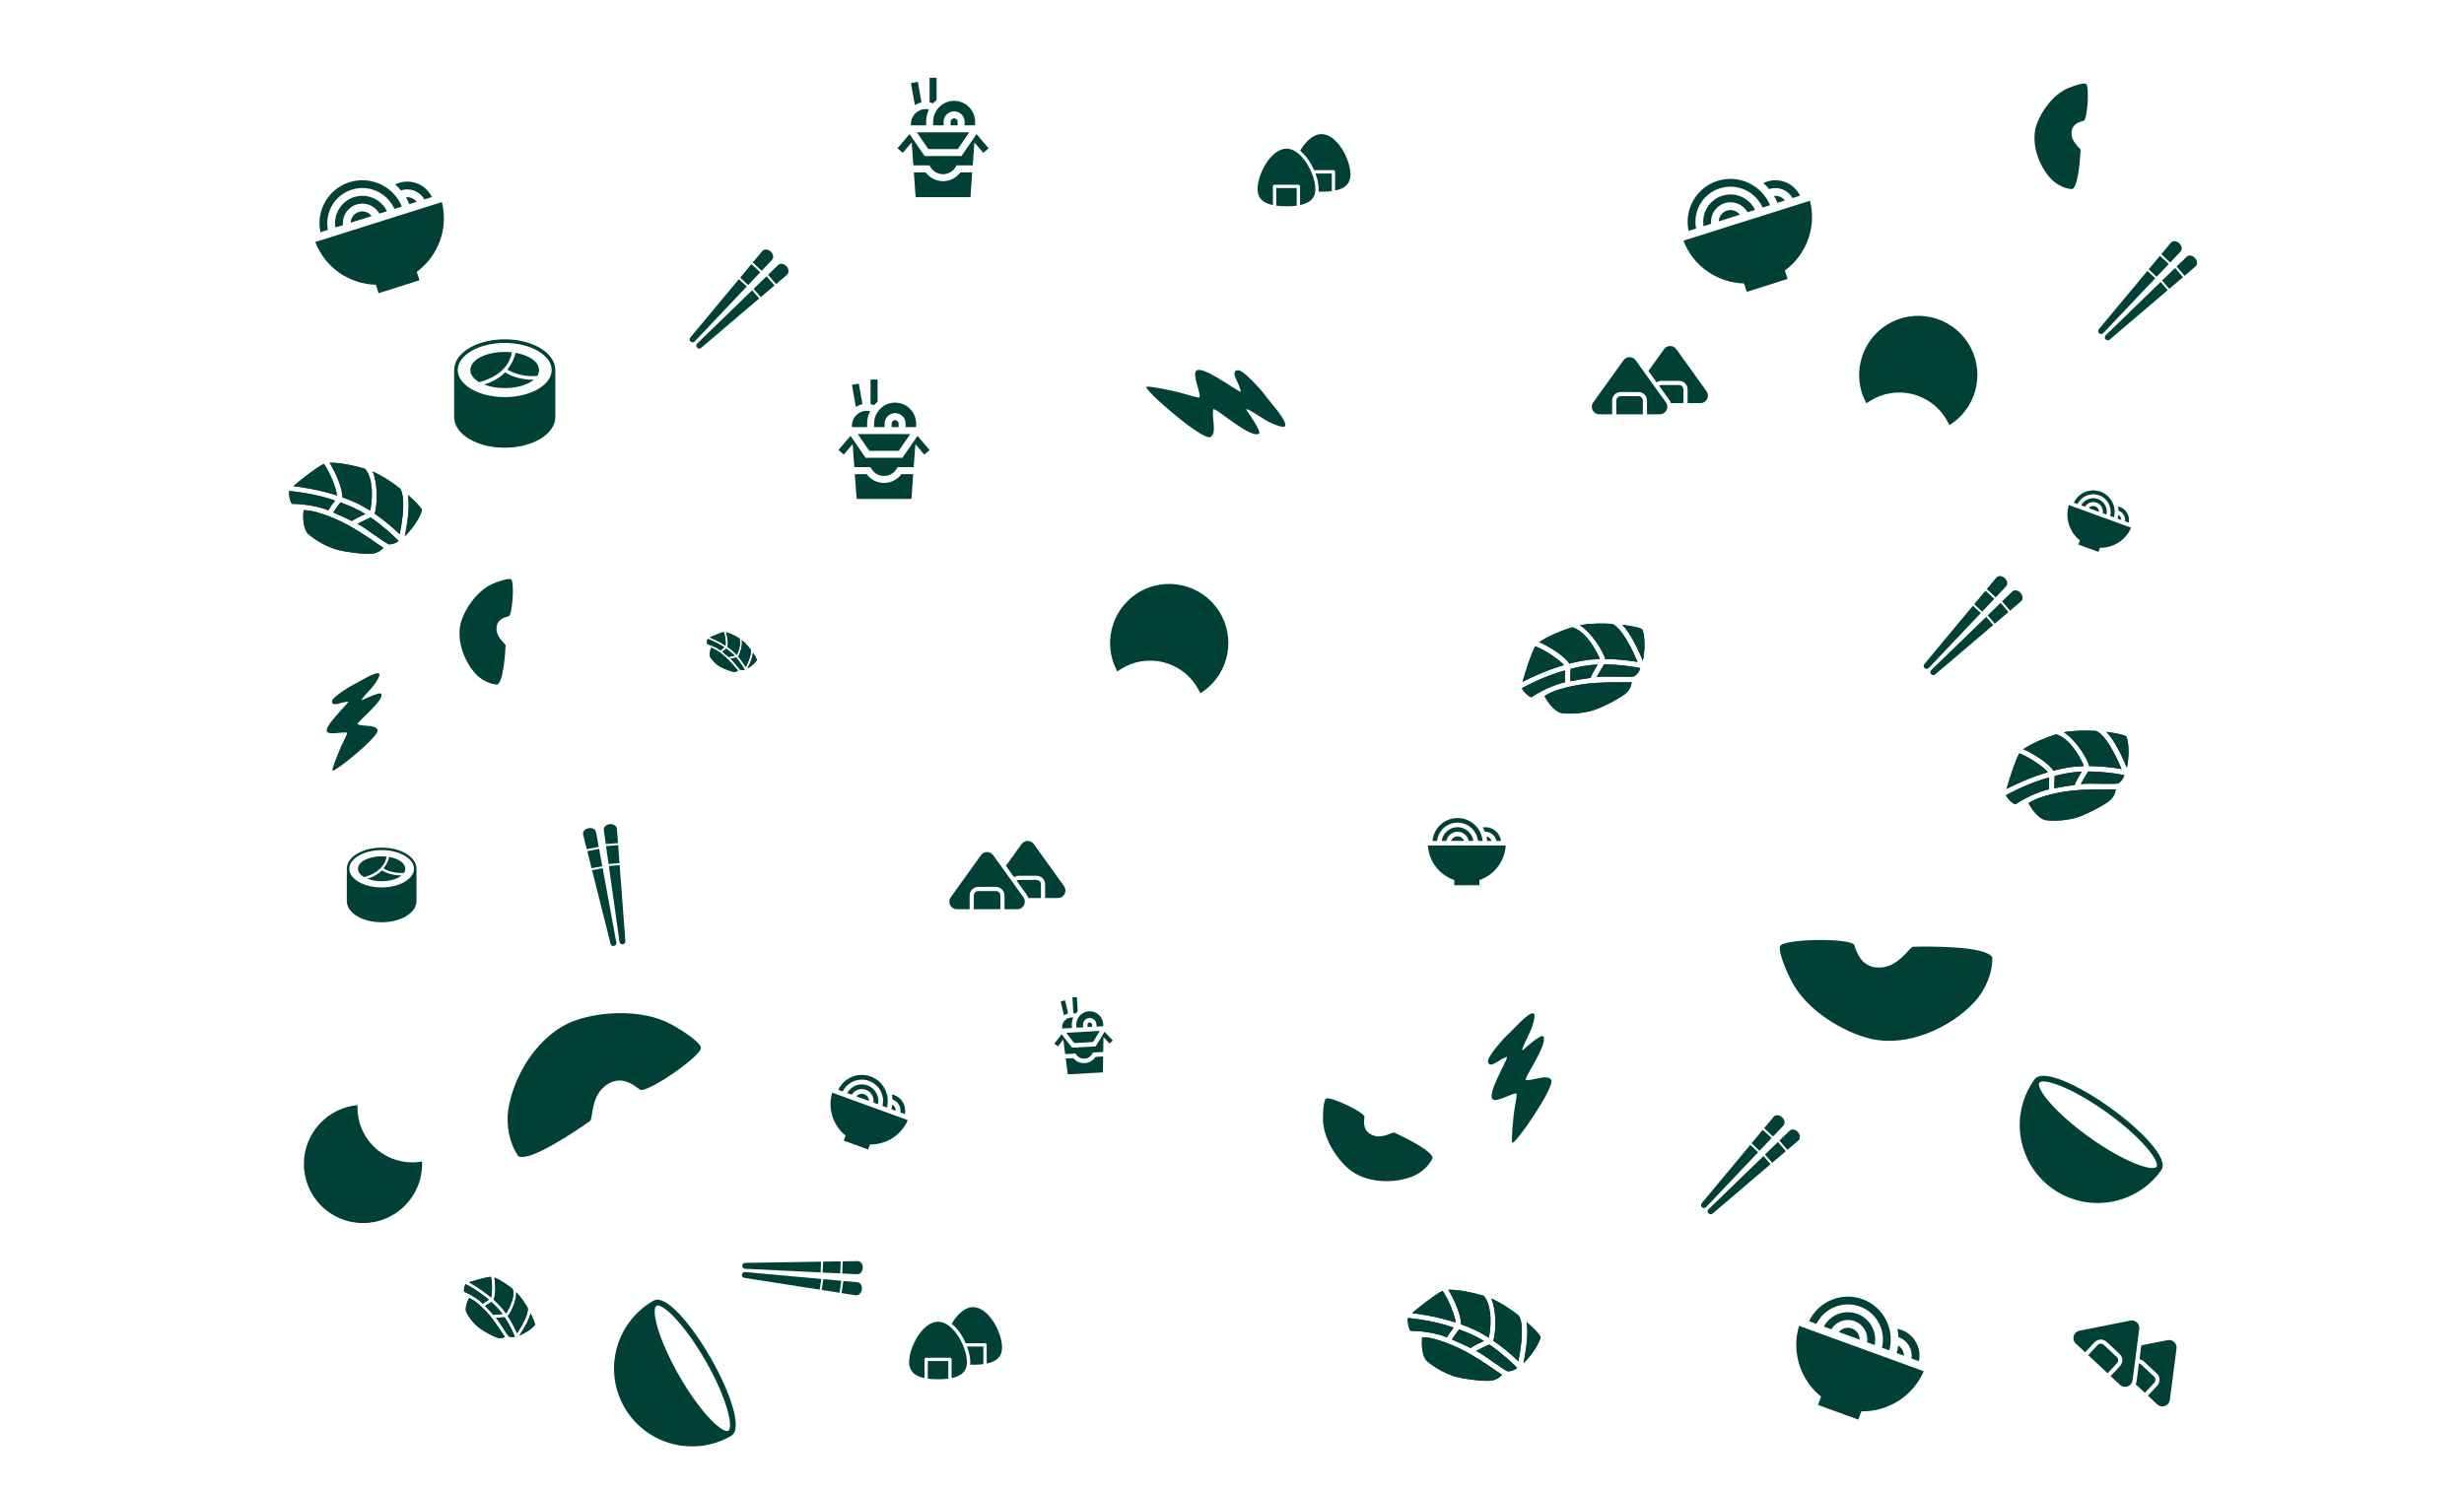 <svg width="1837" height="1114" viewBox="0 0 1837 1114" fill="none" xmlns="http://www.w3.org/2000/svg">
<path d="M985.285 100C977.606 100 971.842 108.038 969.285 112.39C969.425 112.503 969.562 112.636 969.701 112.753C970.252 113.214 970.784 113.699 971.293 114.207C971.544 114.455 971.794 114.705 972.042 114.968C972.315 115.258 972.584 115.559 972.851 115.866C973.092 116.142 973.332 116.416 973.57 116.706C973.837 117.032 974.098 117.372 974.359 117.715C974.585 118.011 974.813 118.304 975.034 118.612C975.298 118.979 975.554 119.363 975.81 119.745C976.016 120.053 976.225 120.354 976.426 120.672C976.689 121.09 976.941 121.524 977.195 121.957C977.374 122.263 977.559 122.561 977.733 122.875C978.009 123.374 978.27 123.888 978.532 124.404C978.668 124.672 978.811 124.93 978.944 125.202C979.21 125.751 979.458 126.318 979.707 126.883H994.149C994.477 126.883 994.791 127.013 995.023 127.245C995.255 127.477 995.385 127.791 995.385 128.119V142.079C1003.18 140.469 1006.82 136.641 1006.82 130.11C1006.82 118.768 996.756 100.002 985.285 100.002V100Z" fill="#014036"/>
<path d="M983.035 142.911C984.551 142.955 986.068 142.954 987.584 142.908C987.823 142.901 988.047 142.888 988.278 142.88C988.766 142.86 989.248 142.839 989.71 142.809C989.97 142.793 990.219 142.772 990.47 142.752C991.118 142.703 991.766 142.639 992.412 142.559C992.583 142.538 992.747 142.512 992.915 142.489V129.354H980.729L980.744 129.398C980.78 129.493 980.81 129.587 980.844 129.681C981.014 130.144 981.176 130.607 981.328 131.067C981.392 131.262 981.449 131.455 981.51 131.649C981.622 132.008 981.734 132.366 981.834 132.721C981.896 132.937 981.951 133.15 982.008 133.364C982.24 134.217 982.439 135.079 982.604 135.947C982.645 136.161 982.686 136.374 982.722 136.585C982.776 136.902 982.823 137.212 982.867 137.522C982.894 137.718 982.924 137.914 982.947 138.106C982.987 138.44 983.016 138.765 983.044 139.089C983.057 139.248 983.076 139.41 983.086 139.567C983.115 140.042 983.134 140.507 983.134 140.958C983.134 141.615 983.099 142.229 983.037 142.818C983.035 142.848 983.036 142.881 983.032 142.911H983.035ZM953.666 153.566C954.1 153.603 954.535 153.638 954.985 153.666C955.172 153.678 955.365 153.685 955.553 153.695C956.742 153.757 957.933 153.788 959.124 153.789C960.337 153.789 961.549 153.759 962.76 153.699C962.957 153.689 963.16 153.681 963.351 153.669C964.391 153.602 965.428 153.506 966.462 153.38L966.75 153.34V140.2H951.473V153.333L951.799 153.376C952.42 153.452 953.042 153.515 953.666 153.566Z" fill="#014036"/>
<path d="M948.998 152.926V138.961C948.998 138.633 949.128 138.319 949.36 138.087C949.592 137.855 949.907 137.725 950.235 137.725H967.986C968.314 137.725 968.629 137.855 968.861 138.087C969.093 138.319 969.223 138.633 969.223 138.961V152.925C975.767 151.556 979.422 148.576 980.378 143.839C980.57 142.961 980.661 142.024 980.661 140.957C980.661 137.506 979.606 132.999 977.77 128.593C975.065 122.148 971.123 116.725 966.955 113.721C964.372 111.814 961.74 110.851 959.123 110.851C947.638 110.851 937.561 129.616 937.561 140.958C937.561 147.49 941.207 151.317 948.998 152.926Z" fill="#014036"/>
<path fill-rule="evenodd" clip-rule="evenodd" d="M522.578 780.952C523.844 786.928 481.773 815.819 477.054 812.416C473.115 809.574 463.661 801.046 452.221 808.894C440.782 816.743 442.093 832.291 440.158 835.631C431.771 841.589 394.974 866.96 386.457 862.028C379.431 852.266 377.326 838.043 378.909 827.596C382.921 801.098 401.894 770.532 428.814 760.895C448.367 753.896 479.072 752.385 500.109 763.601C509.933 768.84 521.8 777.28 522.578 780.952Z" fill="#014036"/>
<path fill-rule="evenodd" clip-rule="evenodd" d="M988.501 819.217C991.108 816.867 1017.59 829.454 1017.26 832.779C1016.98 835.555 1015.46 842.71 1022.66 846.135C1029.86 849.559 1037.21 844.43 1039.43 844.43C1044.81 846.881 1068.02 857.862 1068.02 863.515C1065.19 869.818 1058.72 874.96 1053.07 877.182C1038.74 882.82 1018.08 882.194 1005.53 871.591C996.419 863.89 986.824 849.065 986.343 835.38C986.119 828.99 986.899 820.662 988.501 819.217Z" fill="#014036"/>
<path fill-rule="evenodd" clip-rule="evenodd" d="M1327.1 705.475C1329.37 699.807 1380.41 699.224 1382.43 704.678C1384.12 709.23 1387.23 721.576 1401.1 721.424C1414.97 721.272 1422.54 707.627 1426.01 705.93C1436.3 705.648 1480.99 705.055 1485.32 713.892C1485.72 725.911 1479.55 738.897 1472.41 746.694C1454.32 766.472 1421.54 781.302 1393.81 774.324C1373.67 769.255 1347.32 753.42 1336.1 732.393C1330.85 722.574 1325.7 708.959 1327.1 705.475Z" fill="#014036"/>
<path fill-rule="evenodd" clip-rule="evenodd" d="M380.988 431.869C383.726 433.221 382.064 458.687 379.267 459.487C376.933 460.155 370.659 461.23 370.204 468.152C369.749 475.074 376.262 479.371 376.975 481.165C376.722 486.303 375.307 508.609 370.736 510.428C364.729 510.167 358.491 506.592 354.877 502.738C345.709 492.962 339.571 476.05 344.111 462.493C347.409 452.647 356.312 440.118 367.223 435.325C372.319 433.088 379.304 431.038 380.988 431.869Z" fill="#014036"/>
<path fill-rule="evenodd" clip-rule="evenodd" d="M1555.18 62.455C1557.92 63.806 1556.26 89.273 1553.46 90.073C1551.13 90.741 1544.85 91.816 1544.4 98.738C1543.94 105.66 1550.45 109.957 1551.17 111.751C1550.91 116.889 1549.5 139.195 1544.93 141.014C1538.92 140.753 1532.68 137.178 1529.07 133.324C1519.9 123.548 1513.76 106.636 1518.3 93.079C1521.6 83.233 1530.5 70.704 1541.42 65.911C1546.51 63.674 1553.5 61.624 1555.18 62.455Z" fill="#014036"/>
<path d="M1187.38 305.867C1187.84 306.791 1188.55 307.567 1189.43 308.106C1190.32 308.645 1191.33 308.925 1192.37 308.915H1201.91V298.666C1201.91 296.976 1202.59 295.355 1203.78 294.16C1204.98 292.964 1206.6 292.292 1208.29 292.291H1221.52C1223.21 292.292 1224.83 292.964 1226.03 294.16C1227.23 295.355 1227.9 296.976 1227.9 298.666V308.915H1237.44C1239.59 308.915 1241.45 307.776 1242.43 305.867C1243.41 303.958 1243.25 301.779 1242 300.037L1233.42 288.081L1219.46 268.648C1218.4 267.163 1216.74 266.31 1214.91 266.31C1213.08 266.31 1211.42 267.163 1210.35 268.648L1187.81 300.038C1187.2 300.872 1186.84 301.86 1186.76 302.891C1186.68 303.922 1186.9 304.954 1187.38 305.868L1187.38 305.867ZM1238.55 287.073C1237.95 287.073 1237.37 287.261 1236.85 287.57L1244.51 298.235C1245.04 298.97 1245.43 299.77 1245.7 300.598H1255.08V290.351C1255.07 289.479 1254.72 288.645 1254.11 288.03C1253.49 287.416 1252.65 287.072 1251.78 287.073H1238.55Z" fill="#014036"/>
<path d="M1208.29 295.382C1207.42 295.383 1206.59 295.729 1205.97 296.345C1205.35 296.96 1205.01 297.795 1205 298.666V308.915H1224.81V298.666C1224.81 297.795 1224.46 296.96 1223.84 296.345C1223.23 295.729 1222.39 295.383 1221.52 295.382H1208.29ZM1267.7 300.598C1268.74 300.609 1269.75 300.331 1270.63 299.794C1271.51 299.257 1272.23 298.483 1272.69 297.561C1273.68 295.651 1273.51 293.464 1272.26 291.708L1249.74 260.333C1249.22 259.606 1248.54 259.014 1247.74 258.607C1246.95 258.199 1246.07 257.989 1245.18 257.993C1244.28 257.989 1243.4 258.199 1242.61 258.607C1241.82 259.014 1241.13 259.607 1240.62 260.335L1228.96 276.565L1235.06 285.067C1236.09 284.369 1237.31 283.992 1238.56 283.983H1251.78C1253.47 283.983 1255.1 284.653 1256.3 285.847C1257.49 287.041 1258.17 288.661 1258.17 290.353V300.6H1267.71L1267.7 300.598Z" fill="#014036"/>
<path d="M1509.39 558.03C1515.34 553.988 1525.56 549.801 1532.92 547.521C1543.43 550.208 1552.04 566.653 1553.59 571.236C1549.41 571.351 1545.17 571.703 1541.09 572.41C1537.57 573.024 1534.15 573.787 1530.86 574.64C1527.42 568.968 1515.54 561.727 1508.57 558.639C1508.85 558.436 1509.09 558.24 1509.39 558.03ZM1551.99 575.32C1549.59 579.288 1547.45 582.971 1546.76 585.233C1541.69 585.933 1536.67 586.802 1531.63 587.778C1531.49 585.291 1531.8 578.57 1531.8 578.57C1535.01 577.734 1538.34 576.984 1541.78 576.386C1545.11 575.806 1548.56 575.475 1551.99 575.32ZM1505.49 561.709C1512.72 564.345 1523.59 571.851 1526.84 575.742C1512.88 579.806 1501.74 585.324 1496 588.201C1498.04 580.918 1502.56 566.544 1505.49 561.709ZM1502.64 599.716C1502.26 599.755 1500.72 599.15 1498.64 597.123C1496.99 595.507 1495.97 593.946 1495.52 592.948C1496.05 592.69 1511.62 583.85 1527.71 579.695C1527.57 582.572 1527.45 586.028 1527.64 588.558C1514.64 591.355 1502.64 599.716 1502.64 599.716ZM1573.6 596.265C1570.84 599.136 1558.31 605.928 1550.52 608.804C1539.4 612.911 1526.03 611.974 1524.03 611.261C1520.2 609.902 1515.44 604.768 1512.35 598.807C1518.38 594.683 1529.18 591.865 1539.67 590.181C1554.23 587.843 1574.82 588.764 1577.32 588.569C1576.96 591.584 1575.85 593.941 1573.6 596.265ZM1583.61 577.942C1583.64 578.024 1583.71 578.077 1583.75 578.152C1582.84 580.952 1581.48 582.488 1579.57 583.935C1578.08 585.161 1557.73 583.731 1551.35 584.627C1552.52 582.218 1556.5 575.659 1556.77 575.223C1568.13 575.214 1578.66 576.873 1583.61 577.942ZM1581.71 573.36C1576.22 572.443 1567.24 571.243 1557.55 571.186C1557.38 570.452 1557.13 569.636 1556.71 568.636C1554.26 562.711 1546.95 551.299 1538.71 546.008C1546.18 544.643 1554.75 544.495 1562.58 544.984C1566.32 546.093 1573.12 553.086 1581.71 573.36ZM1586.38 553.299C1587.37 559.46 1586.82 567.952 1585.66 572.395C1580.23 559.487 1575.15 550.611 1570.32 545.698C1576.8 546.483 1582.13 547.632 1584.84 548.719C1585.09 548.886 1585.86 550.033 1586.38 553.299Z" fill="#014036"/>
<path d="M1509.39 558.03C1515.34 553.988 1525.56 549.801 1532.92 547.521C1543.43 550.208 1552.04 566.653 1553.59 571.236C1549.41 571.351 1545.17 571.703 1541.09 572.41C1537.57 573.024 1534.15 573.787 1530.86 574.64C1527.42 568.968 1515.54 561.727 1508.57 558.639C1508.85 558.436 1509.09 558.24 1509.39 558.03ZM1551.99 575.32C1549.59 579.288 1547.45 582.971 1546.76 585.233C1541.69 585.933 1536.67 586.802 1531.63 587.778C1531.49 585.291 1531.8 578.57 1531.8 578.57C1535.01 577.734 1538.34 576.984 1541.78 576.386C1545.11 575.806 1548.56 575.475 1551.99 575.32ZM1505.49 561.709C1512.72 564.345 1523.59 571.851 1526.84 575.742C1512.88 579.806 1501.74 585.324 1496 588.201C1498.04 580.918 1502.56 566.544 1505.49 561.709ZM1502.64 599.716C1502.26 599.755 1500.72 599.15 1498.64 597.123C1496.99 595.507 1495.97 593.946 1495.52 592.948C1496.05 592.69 1511.62 583.85 1527.71 579.695C1527.57 582.572 1527.45 586.028 1527.64 588.558C1514.64 591.355 1502.64 599.716 1502.64 599.716ZM1573.6 596.265C1570.84 599.136 1558.31 605.928 1550.52 608.804C1539.4 612.911 1526.03 611.974 1524.03 611.261C1520.2 609.902 1515.44 604.768 1512.35 598.807C1518.38 594.683 1529.18 591.865 1539.67 590.181C1554.23 587.843 1574.82 588.764 1577.32 588.569C1576.96 591.584 1575.85 593.941 1573.6 596.265ZM1583.61 577.942C1583.64 578.024 1583.71 578.077 1583.75 578.152C1582.84 580.952 1581.48 582.488 1579.57 583.935C1578.08 585.161 1557.73 583.731 1551.35 584.627C1552.52 582.218 1556.5 575.659 1556.77 575.223C1568.13 575.214 1578.66 576.873 1583.61 577.942ZM1581.71 573.36C1576.22 572.443 1567.24 571.243 1557.55 571.186C1557.38 570.452 1557.13 569.636 1556.71 568.636C1554.26 562.711 1546.95 551.299 1538.71 546.008C1546.18 544.643 1554.75 544.495 1562.58 544.984C1566.32 546.093 1573.12 553.086 1581.71 573.36ZM1586.38 553.299C1587.37 559.46 1586.82 567.952 1585.66 572.395C1580.23 559.487 1575.15 550.611 1570.32 545.698C1576.8 546.483 1582.13 547.632 1584.84 548.719C1585.09 548.886 1585.86 550.033 1586.38 553.299Z" fill="#014036"/>
<path d="M376.28 253.005C366.019 253.005 356.705 255.449 349.866 259.506C343.021 263.558 338.561 269.331 338.561 275.898V310.921C338.561 317.488 343.021 323.261 349.866 327.313C356.705 331.365 366.019 333.814 376.28 333.814C386.541 333.814 395.845 331.371 402.689 327.313C409.528 323.261 414.009 317.488 414.009 310.921V275.898C414.009 269.331 409.528 263.558 402.689 259.506C395.845 255.449 386.546 253.005 376.28 253.005ZM376.28 255.693C386.108 255.693 394.989 258.075 401.314 261.822C407.639 265.569 411.31 270.563 411.31 275.898C411.31 281.233 407.644 286.232 401.314 289.978C394.984 293.725 386.113 296.103 376.28 296.103C366.451 296.103 357.56 293.725 351.235 289.978C344.911 286.232 341.26 281.238 341.26 275.898C341.26 270.558 344.916 265.564 351.241 261.822C357.565 258.075 366.457 255.693 376.285 255.693H376.28ZM376.28 262.428C369.405 262.428 363.162 263.802 358.528 266.114C353.894 268.43 350.685 271.825 350.685 275.898C350.685 279.588 353.328 282.699 357.265 284.979C370.78 281.401 379.799 273.464 381.642 262.718C379.861 262.524 378.071 262.428 376.28 262.428ZM384.285 263.09C383.567 267.702 380.71 272.395 378.261 275.567C380.995 277.237 388.807 281.182 400.468 280.372C401.365 279.003 401.884 277.506 401.884 275.898C401.884 271.825 398.661 268.43 394.027 266.114C391.277 264.739 387.957 263.711 384.285 263.09ZM376.504 277.644C371.961 282.531 365.372 285.31 360.972 286.736C365.26 288.4 370.546 289.368 376.28 289.368C383.159 289.368 389.393 287.993 394.027 285.677C395.417 284.988 396.724 284.143 397.922 283.157C386.689 283.259 379.06 279.227 376.504 277.644Z" fill="#014036"/>
<path d="M284.53 632.004C277.466 632.004 271.053 633.686 266.344 636.479C261.632 639.269 258.561 643.244 258.561 647.765V671.879C258.561 676.401 261.632 680.375 266.344 683.165C271.053 685.955 277.466 687.641 284.53 687.641C291.595 687.641 298.001 685.959 302.713 683.165C307.422 680.375 310.507 676.401 310.507 671.879V647.765C310.507 643.244 307.422 639.269 302.713 636.479C298.001 633.686 291.599 632.004 284.53 632.004ZM284.53 633.854C291.297 633.854 297.412 635.494 301.767 638.074C306.121 640.654 308.649 644.092 308.649 647.765C308.649 651.438 306.125 654.88 301.767 657.46C297.408 660.04 291.301 661.676 284.53 661.676C277.764 661.676 271.642 660.04 267.287 657.46C262.933 654.88 260.419 651.442 260.419 647.765C260.419 644.089 262.936 640.65 267.291 638.074C271.645 635.494 277.767 633.854 284.534 633.854H284.53ZM284.53 638.491C279.797 638.491 275.499 639.438 272.308 641.029C269.118 642.624 266.909 644.961 266.909 647.765C266.909 650.306 268.728 652.448 271.439 654.018C280.744 651.554 286.953 646.09 288.222 638.691C286.996 638.558 285.764 638.491 284.53 638.491ZM290.042 638.947C289.548 642.122 287.581 645.354 285.894 647.537C287.777 648.687 293.156 651.403 301.185 650.846C301.802 649.903 302.159 648.873 302.159 647.765C302.159 644.961 299.94 642.624 296.749 641.029C294.856 640.082 292.57 639.374 290.042 638.947ZM284.685 648.967C281.557 652.332 277.02 654.246 273.991 655.227C276.943 656.373 280.583 657.039 284.53 657.039C289.267 657.039 293.559 656.093 296.749 654.498C297.707 654.024 298.607 653.442 299.432 652.763C291.697 652.833 286.445 650.058 284.685 648.967Z" fill="#014036"/>
<path d="M369.202 952.796C373.195 954.434 378.673 958.156 382.252 961.084C384.388 967.23 379.013 976.986 377.234 979.279C375.792 977.226 374.213 975.224 372.508 973.417C371.033 971.856 369.519 970.399 368.002 969.036C369.701 965.437 369.39 957.097 368.624 952.584C368.817 952.656 368.995 952.711 369.202 952.796ZM374.664 979.835C371.881 979.946 369.33 980.095 367.969 980.498C365.941 978.196 363.844 975.974 361.686 973.775C362.884 972.881 366.348 970.808 366.348 970.808C367.831 972.14 369.309 973.556 370.748 975.08C372.141 976.553 373.448 978.168 374.664 979.835ZM366.067 952.059C367.143 956.549 366.99 964.475 366.119 967.389C359.462 961.752 353.012 958.007 349.673 956.09C353.989 954.694 362.68 952.198 366.067 952.059ZM346.11 963.223C345.964 963.046 345.758 962.077 346.083 960.365C346.344 959.002 346.787 957.975 347.137 957.418C347.443 957.6 357.024 962.464 364.431 969.135C362.945 970.018 361.175 971.101 359.975 972.037C354.267 966.457 346.11 963.223 346.11 963.223ZM371.342 997.582C368.99 997.151 361.444 993.135 357.422 990.186C351.685 985.985 347.727 978.989 347.421 977.752C346.83 975.383 347.823 971.302 349.782 967.781C353.842 969.432 358.828 973.9 363.145 978.59C369.137 985.1 375.5 995.709 376.425 996.894C374.798 997.714 373.249 997.937 371.342 997.582ZM383.824 996.52C383.794 996.564 383.788 996.613 383.765 996.66C382.063 997.132 380.843 996.958 379.487 996.484C378.38 996.145 372.357 985.493 369.794 982.596C371.387 982.383 375.987 982.203 376.293 982.19C380.06 987.871 382.719 993.69 383.824 996.52ZM385.488 994.054C384.127 991.002 381.753 986.112 378.571 981.244C378.883 980.917 379.207 980.521 379.57 979.982C381.721 976.791 385.009 969.353 384.928 963.48C388.085 966.766 390.999 971.005 393.348 975.085C394.03 977.319 392.784 983.04 385.488 994.054ZM397.07 989.743C394.314 992.278 389.884 994.815 387.278 995.709C391.936 988.716 394.696 983.236 395.551 979.189C397.305 982.691 398.498 985.742 398.851 987.456C398.85 987.637 398.531 988.4 397.07 989.743Z" fill="#014036"/>
<path d="M369.202 952.796C373.195 954.434 378.673 958.156 382.252 961.084C384.388 967.23 379.013 976.986 377.234 979.279C375.792 977.226 374.213 975.224 372.508 973.417C371.033 971.856 369.519 970.399 368.002 969.036C369.701 965.437 369.39 957.097 368.624 952.584C368.817 952.656 368.995 952.711 369.202 952.796ZM374.664 979.835C371.881 979.946 369.33 980.095 367.969 980.498C365.941 978.196 363.844 975.974 361.686 973.775C362.884 972.881 366.348 970.808 366.348 970.808C367.831 972.14 369.309 973.556 370.748 975.08C372.141 976.553 373.448 978.168 374.664 979.835ZM366.067 952.059C367.143 956.549 366.99 964.475 366.119 967.389C359.462 961.752 353.012 958.007 349.673 956.09C353.989 954.694 362.68 952.198 366.067 952.059ZM346.11 963.223C345.964 963.046 345.758 962.077 346.083 960.365C346.344 959.002 346.787 957.975 347.137 957.418C347.443 957.6 357.024 962.464 364.431 969.135C362.945 970.018 361.175 971.101 359.975 972.037C354.267 966.457 346.11 963.223 346.11 963.223ZM371.342 997.582C368.99 997.151 361.444 993.135 357.422 990.186C351.685 985.985 347.727 978.989 347.421 977.752C346.83 975.383 347.823 971.302 349.782 967.781C353.842 969.432 358.828 973.9 363.145 978.59C369.137 985.1 375.5 995.709 376.425 996.894C374.798 997.714 373.249 997.937 371.342 997.582ZM383.824 996.52C383.794 996.564 383.788 996.613 383.765 996.66C382.063 997.132 380.843 996.958 379.487 996.484C378.38 996.145 372.357 985.493 369.794 982.596C371.387 982.383 375.987 982.203 376.293 982.19C380.06 987.871 382.719 993.69 383.824 996.52ZM385.488 994.054C384.127 991.002 381.753 986.112 378.571 981.244C378.883 980.917 379.207 980.521 379.57 979.982C381.721 976.791 385.009 969.353 384.928 963.48C388.085 966.766 390.999 971.005 393.348 975.085C394.03 977.319 392.784 983.04 385.488 994.054ZM397.07 989.743C394.314 992.278 389.884 994.815 387.278 995.709C391.936 988.716 394.696 983.236 395.551 979.189C397.305 982.691 398.498 985.742 398.851 987.456C398.85 987.637 398.531 988.4 397.07 989.743Z" fill="#014036"/>
<path fill-rule="evenodd" clip-rule="evenodd" d="M958.168 317.462C959.547 313.15 945.929 298.831 942.84 294.258C940.938 291.442 927.113 275.823 923.014 276.043C916.62 276.387 923.53 285.648 924.015 288.414C924.148 289.17 925.563 292.213 924.95 292.077C921.14 291.227 895.143 270.963 891.519 276.886C889.199 280.677 895.749 294.218 894.2 296.333C893.785 296.9 884.6 294.13 882.494 293.494C875.345 291.334 855.447 287.487 854.653 288.398C852.672 290.669 896.379 328.6 902.245 325.9C907.803 323.341 902.889 310.685 904.621 305.211C905.362 302.866 932.838 327.938 938.695 323.206C940.292 321.917 932.36 309.957 930.332 307.296C930.229 307.161 928.848 305.41 929.164 305.232C930.479 304.492 937.939 309.917 943.25 313.061C948.074 315.917 957.379 319.931 958.168 317.462Z" fill="#014036"/>
<path fill-rule="evenodd" clip-rule="evenodd" d="M1143.15 755.542C1139.11 754.737 1127.57 768.503 1123.75 771.761C1121.4 773.767 1108.71 787.852 1109.33 791.533C1110.29 797.274 1117.95 790.086 1120.4 789.365C1121.07 789.168 1123.67 787.579 1123.61 788.146C1123.23 791.676 1107.58 817.232 1113.3 819.902C1116.96 821.611 1128.53 814.311 1130.59 815.495C1131.15 815.812 1129.59 824.393 1129.23 826.36C1128 833.041 1126.56 851.41 1127.47 852.035C1129.72 853.593 1159.51 810.232 1156.48 805.207C1153.6 800.447 1142.67 806.179 1137.55 805.173C1135.36 804.743 1155.19 777.359 1150.32 772.55C1148.99 771.239 1139 779.626 1136.81 781.73C1136.69 781.837 1135.25 783.264 1135.06 782.996C1134.26 781.884 1138.4 774.59 1140.69 769.47C1142.78 764.82 1145.46 756.003 1143.15 755.542Z" fill="#014036"/>
<path fill-rule="evenodd" clip-rule="evenodd" d="M282.522 502.199C279.529 500.63 267.248 508.792 263.488 510.473C261.172 511.508 247.909 519.655 247.542 522.696C246.971 527.44 254.67 523.557 256.765 523.557C257.338 523.557 259.758 522.909 259.579 523.342C258.463 526.033 240.216 542.528 244.103 545.956C246.591 548.15 257.39 545.083 258.745 546.494C259.108 546.872 255.888 553.267 255.149 554.732C252.64 559.709 247.248 573.839 247.815 574.54C249.229 576.29 282.747 549.056 281.517 544.395C280.353 539.98 270.415 541.959 266.614 539.98C264.986 539.132 286.958 522.171 284.235 517.255C283.492 515.915 273.678 520.202 271.461 521.349C271.348 521.407 269.883 522.197 269.793 521.942C269.418 520.88 274.368 516.096 277.363 512.597C280.085 509.42 284.235 503.098 282.522 502.199Z" fill="#014036"/>
<path d="M541.774 471.49C544.552 472.24 548.485 474.244 551.097 475.882C553.024 479.769 550.284 486.67 549.299 488.336C548.173 487.098 546.962 485.906 545.683 484.854C544.577 483.944 543.454 483.107 542.337 482.332C543.16 479.81 542.257 474.32 541.374 471.399C541.507 471.43 541.63 471.452 541.774 471.49ZM547.645 488.918C545.814 489.224 544.139 489.536 543.273 489.916C541.739 488.563 540.167 487.268 538.555 485.994C539.273 485.303 541.391 483.643 541.391 483.643C542.483 484.4 543.579 485.213 544.658 486.1C545.702 486.958 546.702 487.917 547.645 488.918ZM539.638 471.265C540.726 474.145 541.287 479.4 540.954 481.4C536.08 478.228 531.501 476.29 529.132 475.301C531.87 474.017 537.41 471.64 539.638 471.265ZM527.371 480.317C527.26 480.212 527.043 479.588 527.115 478.429C527.173 477.506 527.381 476.789 527.565 476.392C527.783 476.486 534.527 478.903 539.983 482.696C539.074 483.404 537.994 484.269 537.278 484.988C533.037 481.774 527.371 480.317 527.371 480.317ZM546.931 500.933C545.34 500.845 540.013 498.819 537.106 497.205C532.961 494.906 529.758 490.609 529.453 489.816C528.864 488.299 529.18 485.517 530.181 483.025C533.004 483.777 536.676 486.316 539.923 489.057C544.43 492.862 549.525 499.348 550.235 500.054C549.228 500.732 548.222 501.009 546.931 500.933ZM555.098 499.189C555.082 499.22 555.082 499.253 555.071 499.286C553.985 499.74 553.163 499.727 552.227 499.527C551.466 499.395 546.592 492.853 544.655 491.151C545.691 490.877 548.719 490.374 548.92 490.34C551.886 493.782 554.131 497.409 555.098 499.189ZM555.993 497.419C554.838 495.513 552.859 492.478 550.347 489.524C550.526 489.281 550.708 488.992 550.903 488.606C552.058 486.315 553.612 481.121 553.067 477.243C555.43 479.153 557.712 481.713 559.606 484.215C560.244 485.636 559.898 489.524 555.993 497.419ZM563.293 493.599C561.682 495.506 558.964 497.554 557.315 498.363C559.812 493.349 561.179 489.494 561.407 486.745C562.859 488.916 563.903 490.833 564.28 491.937C564.294 492.057 564.147 492.589 563.293 493.599Z" fill="#014036"/>
<path d="M541.774 471.49C544.552 472.24 548.485 474.244 551.097 475.882C553.024 479.769 550.284 486.67 549.299 488.336C548.173 487.098 546.962 485.906 545.683 484.854C544.577 483.944 543.454 483.107 542.337 482.332C543.16 479.81 542.257 474.32 541.374 471.399C541.507 471.43 541.63 471.452 541.774 471.49ZM547.645 488.918C545.814 489.224 544.139 489.536 543.273 489.916C541.739 488.563 540.167 487.268 538.555 485.994C539.273 485.303 541.391 483.643 541.391 483.643C542.483 484.4 543.579 485.213 544.658 486.1C545.702 486.958 546.702 487.917 547.645 488.918ZM539.638 471.265C540.726 474.145 541.287 479.4 540.954 481.4C536.08 478.228 531.501 476.29 529.132 475.301C531.87 474.017 537.41 471.64 539.638 471.265ZM527.371 480.317C527.26 480.212 527.043 479.588 527.115 478.429C527.173 477.506 527.381 476.789 527.565 476.392C527.783 476.486 534.527 478.903 539.983 482.696C539.074 483.404 537.994 484.269 537.278 484.988C533.037 481.774 527.371 480.317 527.371 480.317ZM546.931 500.933C545.34 500.845 540.013 498.819 537.106 497.205C532.961 494.906 529.758 490.609 529.453 489.816C528.864 488.299 529.18 485.517 530.181 483.025C533.004 483.777 536.676 486.316 539.923 489.057C544.43 492.862 549.525 499.348 550.235 500.054C549.228 500.732 548.222 501.009 546.931 500.933ZM555.098 499.189C555.082 499.22 555.082 499.253 555.071 499.286C553.985 499.74 553.163 499.727 552.227 499.527C551.466 499.395 546.592 492.853 544.655 491.151C545.691 490.877 548.719 490.374 548.92 490.34C551.886 493.782 554.131 497.409 555.098 499.189ZM555.993 497.419C554.838 495.513 552.859 492.478 550.347 489.524C550.526 489.281 550.708 488.992 550.903 488.606C552.058 486.315 553.612 481.121 553.067 477.243C555.43 479.153 557.712 481.713 559.606 484.215C560.244 485.636 559.898 489.524 555.993 497.419ZM563.293 493.599C561.682 495.506 558.964 497.554 557.315 498.363C559.812 493.349 561.179 489.494 561.407 486.745C562.859 488.916 563.903 490.833 564.28 491.937C564.294 492.057 564.147 492.589 563.293 493.599Z" fill="#014036"/>
<g clip-path="url(#clip0_2014_1030)">
<path d="M620.444 814.689C618.72 820.423 618.746 826.437 620.536 832.188C622.305 837.87 625.782 842.972 630.39 846.686L629.024 850.438L647.226 857.062L648.591 853.31C654.509 853.427 660.451 851.753 665.458 848.537C670.526 845.282 674.411 840.691 676.777 835.191L620.444 814.689ZM666.752 816.552C666.131 816.326 665.504 816.154 664.875 816.032C665.144 817.274 665.31 818.536 665.37 819.805C665.429 819.825 665.488 819.843 665.547 819.864C669.542 821.318 671.848 825.381 671.243 829.432L674.604 830.655C675.839 824.756 672.578 818.673 666.752 816.552ZM665.231 823.591C665.092 824.742 664.865 825.881 664.553 826.997L667.82 828.187C667.836 826.327 666.862 824.558 665.231 823.591ZM649.13 802.644C639.651 799.194 629.19 803.636 624.98 812.595L628.31 813.807C631.841 806.672 640.273 803.171 647.925 805.956C655.576 808.741 659.786 816.843 657.905 824.578L661.235 825.79C663.768 816.22 658.609 806.094 649.13 802.644Z" fill="#014036"/>
<path d="M646.722 809.263C640.896 807.142 634.487 809.706 631.642 815.02L635.002 816.243C637.143 812.751 641.521 811.121 645.516 812.574C649.511 814.028 651.817 818.092 651.213 822.143L654.573 823.366C655.809 817.466 652.547 811.383 646.722 809.263Z" fill="#014036"/>
<path d="M644.313 815.881C642.155 815.095 639.81 815.81 638.426 817.489L647.79 820.896C647.809 818.721 646.471 816.666 644.313 815.881Z" fill="#014036"/>
</g>
<g clip-path="url(#clip1_2014_1030)">
<path d="M812.345 762.377C811.423 762.428 810.716 763.22 810.767 764.141L810.861 765.813L814.203 765.626L814.109 763.955C814.058 763.033 813.267 762.325 812.345 762.377Z" fill="#014036"/>
<path d="M802.504 766.28L807.517 765.999L807.424 764.328C807.269 761.564 809.393 759.189 812.157 759.035C814.921 758.88 817.296 761.004 817.45 763.768L817.544 765.439L822.557 765.159L822.464 763.488C822.154 757.95 817.414 753.712 811.877 754.021C806.339 754.331 802.101 759.071 802.41 764.608L802.504 766.28ZM823.475 769.304L816.846 780.197L799.27 781.179L791.469 771.092L786.077 778.186L788.742 780.211L792.718 774.981L794.124 785.938L801.831 785.507L802.363 786.289C803.759 788.341 806.069 789.483 808.542 789.345C811.015 789.206 813.183 787.814 814.342 785.62L814.783 784.783L822.491 784.353L822.667 773.308L827.2 778.062L829.623 775.752L823.475 769.304Z" fill="#014036"/>
<path d="M800.841 777.738L814.901 776.953L819.949 768.657L794.9 770.057L800.841 777.738ZM808.728 792.686C805.453 792.869 802.262 791.455 800.182 788.951L794.551 789.266L796.065 801.067L822.247 799.604L822.437 787.708L816.805 788.023C815.018 790.742 812.004 792.503 808.728 792.686ZM796.332 755.671L794.052 745.906L790.792 746.667L793.219 757.062C794.173 756.43 795.225 755.96 796.332 755.671ZM799.068 764.795C798.951 762.698 799.318 760.649 800.123 758.774C799.611 758.691 799.092 758.663 798.574 758.692C794.658 758.911 791.662 762.263 791.88 766.178L791.919 766.871L799.161 766.466L799.068 764.795ZM802.456 755.123C802.78 754.76 803.12 754.419 803.476 754.098L802.882 743.467L799.54 743.654L800.196 755.407C800.78 755.476 801.357 755.595 801.921 755.761C802.093 755.543 802.271 755.33 802.456 755.123Z" fill="#014036"/>
</g>
<g clip-path="url(#clip2_2014_1030)">
<path d="M1546.02 996.149C1545.72 997.141 1545.72 998.195 1545.99 999.191C1546.27 1000.19 1546.82 1001.09 1547.58 1001.78L1554.55 1008.3L1561.56 1000.81C1562.71 999.58 1564.31 998.856 1566 998.799C1567.69 998.742 1569.33 999.358 1570.57 1000.51L1580.23 1009.54C1581.47 1010.7 1582.19 1012.3 1582.25 1013.99C1582.31 1015.68 1581.69 1017.32 1580.54 1018.56L1573.54 1026.04L1580.51 1032.56C1582.07 1034.02 1584.22 1034.46 1586.24 1033.74C1588.26 1033.01 1589.62 1031.31 1589.9 1029.18L1591.8 1014.59L1594.88 990.87C1595.12 989.057 1594.49 987.299 1593.15 986.05C1591.82 984.802 1590.02 984.29 1588.23 984.647L1550.32 992.191C1549.3 992.382 1548.36 992.855 1547.6 993.556C1546.84 994.256 1546.29 995.157 1546.02 996.154L1546.02 996.149ZM1596.24 1017.36C1595.8 1016.95 1595.24 1016.69 1594.66 1016.56L1592.97 1029.58C1592.85 1030.48 1592.59 1031.33 1592.22 1032.12L1599.07 1038.52L1606.07 1031.04C1606.66 1030.4 1606.98 1029.55 1606.95 1028.68C1606.92 1027.81 1606.54 1026.98 1605.9 1026.39L1596.24 1017.36Z" fill="#014036"/>
<path d="M1568.46 1002.77C1567.82 1002.18 1566.98 1001.86 1566.1 1001.89C1565.23 1001.92 1564.41 1002.29 1563.81 1002.92L1556.81 1010.41L1571.28 1023.93L1578.28 1016.45C1578.87 1015.81 1579.19 1014.96 1579.16 1014.09C1579.13 1013.22 1578.76 1012.4 1578.12 1011.8L1568.46 1002.77ZM1608.29 1047.14C1609.04 1047.85 1609.97 1048.34 1610.98 1048.55C1611.99 1048.76 1613.04 1048.69 1614.01 1048.33C1616.04 1047.61 1617.41 1045.9 1617.7 1043.76L1622.68 1005.46C1622.8 1004.58 1622.7 1003.68 1622.4 1002.84C1622.1 1002 1621.6 1001.25 1620.95 1000.64C1620.3 1000.03 1619.51 999.582 1618.65 999.338C1617.79 999.094 1616.89 999.06 1616.02 999.24L1596.41 1003.13L1595.06 1013.51C1596.29 1013.71 1597.44 1014.26 1598.35 1015.11L1608.02 1024.14C1609.25 1025.29 1609.98 1026.89 1610.04 1028.58C1610.1 1030.27 1609.48 1031.91 1608.33 1033.15L1601.33 1040.64L1608.3 1047.15L1608.29 1047.14Z" fill="#014036"/>
</g>
<path d="M529.799 1012.4C515.421 987.352 496.191 964.682 487.255 969.809L486.973 969.971C459.175 985.919 449.539 1021.5 465.493 1049.29C481.445 1077.08 517.039 1086.71 544.837 1070.76L545.119 1070.6C554.055 1065.47 544.176 1037.44 529.799 1012.4ZM525.99 1014.58C542.317 1043.02 546.93 1064.5 542.933 1066.79C538.936 1069.08 522.712 1054.27 506.384 1025.83C490.059 997.393 485.446 975.91 489.44 973.616C493.437 971.323 509.663 986.141 525.99 1014.58Z" fill="#014036"/>
<g clip-path="url(#clip3_2014_1030)">
<path d="M1573.23 825.894C1549.76 809.069 1522.86 796.415 1516.85 804.786L1516.66 805.05C1497.99 831.089 1503.98 867.461 1530.03 886.13C1556.08 904.798 1592.46 898.803 1611.14 872.764L1611.33 872.5C1617.33 864.128 1596.71 842.718 1573.23 825.894ZM1570.68 829.461C1597.33 848.567 1610.44 866.199 1607.76 869.943C1605.07 873.687 1584.16 866.933 1557.5 847.826C1530.85 828.722 1517.74 811.087 1520.42 807.344C1523.11 803.6 1544.02 810.354 1570.68 829.461Z" fill="#014036"/>
</g>
<g clip-path="url(#clip4_2014_1030)">
<path d="M434.807 622.56C434.136 619.887 436.362 618.041 438.692 617.541C439.373 617.392 440.087 617.358 440.77 617.443C442.522 617.662 444.034 618.658 444.405 620.663L446.388 631.449L437.469 633.147L434.808 622.564L434.807 622.56ZM450.176 619.088C449.907 617.169 451.008 615.79 452.583 615.049C453.817 614.468 455.343 614.307 456.671 614.622C458.393 615.026 459.793 616.181 459.946 618.213L460.729 628.613C460.704 628.612 460.677 628.614 460.65 628.616L451.623 629.37L450.178 619.085L450.176 619.088ZM460.843 630.143L461.851 643.528L453.709 644.209L451.837 630.9L460.777 630.151C460.8 630.15 460.824 630.146 460.843 630.143ZM461.966 645.063L466.232 701.726C466.327 702.936 465.436 703.991 464.224 704.093C463.028 704.193 461.981 703.326 461.857 702.133L453.928 645.737L461.972 645.067L461.966 645.063ZM446.661 632.927L449.042 645.875L441.049 647.349L441.042 647.353L437.844 634.639L446.661 632.927ZM449.298 647.276L459.501 702.764C459.728 703.951 458.948 705.108 457.761 705.336C456.572 705.566 455.409 704.777 455.189 703.597L441.421 648.852L449.301 647.278L449.298 647.276Z" fill="#014036"/>
</g>
<path d="M1488.21 430.828C1489.98 428.71 1492.78 429.42 1494.56 431.005C1495.08 431.468 1495.53 432.024 1495.86 432.626C1496.72 434.17 1496.8 435.978 1495.4 437.46L1487.86 445.42L1481.23 439.219L1488.21 430.831L1488.21 430.828ZM1500.08 441.191C1501.47 439.842 1503.23 439.918 1504.76 440.753C1505.96 441.407 1506.99 442.544 1507.52 443.803C1508.2 445.43 1508.1 447.242 1506.54 448.563L1498.6 455.327C1498.59 455.306 1498.57 455.286 1498.55 455.265L1492.62 448.421L1500.08 441.191H1500.08ZM1497.43 456.322L1487.21 465.026L1481.86 458.854L1491.51 449.495L1497.39 456.273C1497.4 456.291 1497.42 456.308 1497.43 456.322ZM1486.04 466.024L1442.77 502.876C1441.85 503.665 1440.47 503.568 1439.68 502.65C1438.89 501.742 1438.97 500.386 1439.86 499.583L1480.76 459.932L1486.04 466.031V466.024ZM1486.82 446.512L1477.77 456.068L1471.86 450.483L1471.85 450.48L1480.24 440.402L1486.82 446.512ZM1476.78 457.101L1437.96 498.053C1437.14 498.936 1435.75 498.988 1434.86 498.164C1433.97 497.34 1433.93 495.935 1434.75 495.062L1470.87 451.669L1476.78 457.104V457.101Z" fill="#014036"/>
<path d="M568.197 187.33C569.961 185.213 572.765 185.922 574.542 187.508C575.064 187.97 575.513 188.527 575.847 189.128C576.703 190.672 576.79 192.481 575.388 193.962L567.842 201.922L561.212 195.722L568.194 187.334L568.197 187.33ZM580.063 197.694C581.454 196.344 583.218 196.421 584.745 197.255C585.942 197.909 586.972 199.046 587.501 200.305C588.189 201.933 588.081 203.744 586.53 205.066L578.588 211.83C578.574 211.809 578.557 211.788 578.539 211.767L572.608 204.923L580.066 197.694H580.063ZM577.419 212.824L567.199 221.529L561.848 215.356L571.498 205.998L577.374 212.776C577.388 212.793 577.405 212.81 577.419 212.824ZM566.026 222.527L522.758 259.378C521.836 260.168 520.459 260.07 519.662 259.152C518.876 258.245 518.959 256.888 519.85 256.085L560.742 216.434L566.026 222.534V222.527ZM566.809 203.014L557.75 212.571L551.847 206.986L551.84 206.982L560.227 196.904L566.809 203.014ZM556.769 213.603L517.95 254.555C517.126 255.438 515.731 255.49 514.847 254.666C513.96 253.842 513.912 252.437 514.736 251.564L550.852 208.171L556.769 213.607V213.603Z" fill="#014036"/>
<path d="M1618.29 181.148C1620.06 179.03 1622.86 179.74 1624.64 181.326C1625.16 181.788 1625.61 182.345 1625.94 182.946C1626.8 184.49 1626.89 186.299 1625.48 187.78L1617.94 195.74L1611.31 189.54L1618.29 181.152L1618.29 181.148ZM1630.16 191.511C1631.55 190.162 1633.31 190.239 1634.84 191.073C1636.04 191.727 1637.07 192.864 1637.6 194.123C1638.29 195.751 1638.18 197.562 1636.63 198.884L1628.68 205.648C1628.67 205.627 1628.65 205.606 1628.64 205.585L1622.7 198.741L1630.16 191.511H1630.16ZM1627.52 206.642L1617.3 215.347L1611.95 209.174L1621.6 199.816L1627.47 206.594C1627.48 206.611 1627.5 206.628 1627.52 206.642ZM1616.12 216.345L1572.85 253.196C1571.93 253.986 1570.56 253.888 1569.76 252.97C1568.97 252.063 1569.06 250.706 1569.95 249.903L1610.84 210.252L1616.12 216.352V216.345ZM1616.91 196.832L1607.85 206.388L1601.94 200.803L1601.94 200.8L1610.32 190.722L1616.91 196.832ZM1606.87 207.421L1568.05 248.373C1567.22 249.256 1565.83 249.308 1564.94 248.484C1564.06 247.66 1564.01 246.255 1564.83 245.382L1600.95 201.989L1606.87 207.425V207.421Z" fill="#014036"/>
<path d="M1322.21 832.828C1323.98 830.71 1326.78 831.42 1328.56 833.005C1329.08 833.468 1329.53 834.024 1329.86 834.626C1330.72 836.17 1330.8 837.978 1329.4 839.46L1321.86 847.42L1315.23 841.219L1322.21 832.831L1322.21 832.828ZM1334.08 843.191C1335.47 841.842 1337.23 841.918 1338.76 842.753C1339.96 843.407 1340.99 844.544 1341.52 845.803C1342.2 847.43 1342.1 849.242 1340.54 850.563L1332.6 857.327C1332.59 857.306 1332.57 857.286 1332.55 857.265L1326.62 850.421L1334.08 843.191H1334.08ZM1331.43 858.322L1321.21 867.026L1315.86 860.854L1325.51 851.495L1331.39 858.273C1331.4 858.291 1331.42 858.308 1331.43 858.322ZM1320.04 868.024L1276.77 904.876C1275.85 905.665 1274.47 905.568 1273.68 904.65C1272.89 903.742 1272.97 902.386 1273.86 901.583L1314.76 861.932L1320.04 868.031V868.024ZM1320.82 848.512L1311.77 858.068L1305.86 852.483L1305.85 852.48L1314.24 842.402L1320.82 848.512ZM1310.78 859.101L1271.96 900.053C1271.14 900.936 1269.75 900.988 1268.86 900.164C1267.97 899.34 1267.93 897.935 1268.75 897.062L1304.87 853.669L1310.78 859.104V859.101Z" fill="#014036"/>
<path d="M314.674 866.048C312.303 866.477 309.86 866.7 307.366 866.7C284.808 866.7 266.522 848.42 266.522 825.871C266.522 825.244 266.536 824.62 266.564 824C244.131 826.054 226.561 844.913 226.561 867.875C226.561 892.209 246.294 911.936 270.636 911.936C294.978 911.936 314.711 892.209 314.711 867.875C314.711 867.263 314.699 866.654 314.674 866.048Z" fill="#014036"/>
<path d="M1391.51 300.755C1393.44 299.317 1395.53 298.031 1397.76 296.923C1417.97 286.896 1442.48 295.142 1452.51 315.34C1452.79 315.901 1453.05 316.466 1453.3 317.034C1472.48 305.223 1479.83 280.521 1469.62 259.953C1458.8 238.157 1432.35 229.259 1410.54 240.079C1388.74 250.898 1379.84 277.339 1390.66 299.135C1390.93 299.683 1391.22 300.223 1391.51 300.755Z" fill="#014036"/>
<path d="M833.063 500.658C834.997 499.22 837.085 497.935 839.32 496.826C859.525 486.799 884.034 495.045 894.064 515.243C894.343 515.804 894.608 516.369 894.858 516.937C914.039 505.126 921.388 480.424 911.175 459.857C900.352 438.06 873.903 429.162 852.099 439.982C830.295 450.802 821.394 477.242 832.218 499.038C832.49 499.586 832.772 500.126 833.063 500.658Z" fill="#014036"/>
<path d="M725.526 974.624C717.847 974.624 712.083 982.662 709.526 987.014C709.666 987.126 709.803 987.26 709.942 987.376C710.494 987.837 711.025 988.322 711.534 988.83C711.785 989.079 712.035 989.329 712.283 989.592C712.557 989.881 712.825 990.183 713.092 990.49C713.333 990.765 713.573 991.04 713.811 991.329C714.078 991.656 714.339 991.996 714.6 992.338C714.826 992.635 715.054 992.928 715.275 993.236C715.539 993.603 715.795 993.986 716.051 994.368C716.257 994.676 716.466 994.978 716.667 995.296C716.93 995.714 717.183 996.148 717.436 996.58C717.615 996.887 717.8 997.185 717.974 997.499C718.25 997.997 718.511 998.512 718.773 999.027C718.909 999.296 719.053 999.554 719.185 999.826C719.451 1000.37 719.7 1000.94 719.948 1001.51H734.39C734.718 1001.51 735.032 1001.64 735.264 1001.87C735.496 1002.1 735.627 1002.41 735.627 1002.74V1016.7C743.419 1015.09 747.064 1011.26 747.064 1004.73C747.064 993.392 736.997 974.626 725.526 974.626V974.624Z" fill="#014036"/>
<path d="M723.274 1017.53C724.79 1017.58 726.307 1017.58 727.823 1017.53C728.062 1017.52 728.286 1017.51 728.517 1017.5C729.006 1017.48 729.487 1017.46 729.949 1017.43C730.209 1017.42 730.458 1017.4 730.709 1017.38C731.358 1017.33 732.005 1017.26 732.651 1017.18C732.823 1017.16 732.986 1017.14 733.154 1017.11V1003.98H720.969L720.983 1004.02C721.019 1004.12 721.049 1004.21 721.084 1004.3C721.253 1004.77 721.415 1005.23 721.567 1005.69C721.632 1005.89 721.688 1006.08 721.749 1006.27C721.862 1006.63 721.973 1006.99 722.073 1007.34C722.135 1007.56 722.191 1007.77 722.248 1007.99C722.479 1008.84 722.678 1009.7 722.844 1010.57C722.885 1010.78 722.925 1011 722.961 1011.21C723.016 1011.53 723.063 1011.84 723.106 1012.15C723.133 1012.34 723.163 1012.54 723.186 1012.73C723.226 1013.06 723.256 1013.39 723.283 1013.71C723.296 1013.87 723.315 1014.03 723.325 1014.19C723.355 1014.67 723.373 1015.13 723.373 1015.58C723.373 1016.24 723.338 1016.85 723.277 1017.44C723.274 1017.47 723.275 1017.5 723.272 1017.53H723.274ZM693.905 1028.19C694.339 1028.23 694.774 1028.26 695.225 1028.29C695.411 1028.3 695.604 1028.31 695.792 1028.32C696.982 1028.38 698.172 1028.41 699.363 1028.41C700.576 1028.41 701.788 1028.38 703 1028.32C703.196 1028.31 703.399 1028.31 703.591 1028.29C704.63 1028.23 705.667 1028.13 706.701 1028L706.99 1027.96V1014.82H691.712V1027.96L692.038 1028C692.659 1028.08 693.282 1028.14 693.905 1028.19Z" fill="#014036"/>
<path d="M689.237 1027.55V1013.59C689.237 1013.26 689.367 1012.94 689.599 1012.71C689.831 1012.48 690.146 1012.35 690.474 1012.35H708.225C708.553 1012.35 708.868 1012.48 709.1 1012.71C709.332 1012.94 709.462 1013.26 709.462 1013.59V1027.55C716.006 1026.18 719.661 1023.2 720.617 1018.46C720.809 1017.59 720.901 1016.65 720.901 1015.58C720.901 1012.13 719.846 1007.62 718.009 1003.22C715.304 996.772 711.362 991.349 707.194 988.344C704.611 986.438 701.979 985.475 699.362 985.475C687.878 985.475 677.8 1004.24 677.8 1015.58C677.8 1022.11 681.446 1025.94 689.237 1027.55Z" fill="#014036"/>
<path d="M639.229 940.299C641.985 940.256 643.274 942.844 643.23 945.226C643.219 945.923 643.089 946.626 642.85 947.271C642.236 948.926 640.921 950.17 638.883 950.073L627.926 949.539L628.31 940.471L639.224 940.299L639.229 940.299ZM639.099 956.05C641.029 956.225 642.121 957.613 642.482 959.314C642.766 960.648 642.574 962.17 641.964 963.391C641.178 964.974 639.733 966.073 637.719 965.757L627.411 964.143C627.418 964.119 627.423 964.092 627.427 964.066L628.755 955.108L639.101 956.052L639.099 956.05ZM625.895 963.905L612.63 961.828L613.827 953.748L627.216 954.967L625.903 963.839C625.898 963.861 625.897 963.885 625.895 963.905ZM611.109 961.589L554.951 952.796C553.751 952.611 552.927 951.503 553.105 950.301C553.281 949.113 554.365 948.293 555.554 948.445L612.288 953.612L611.104 961.594L611.109 961.589ZM626.424 949.467L613.27 948.826L613.661 940.71L613.659 940.703L626.771 940.495L626.424 949.467ZM611.847 948.755L555.478 946.007C554.27 945.958 553.322 944.934 553.371 943.727C553.418 942.517 554.453 941.565 555.652 941.621L612.113 940.728L611.845 948.757L611.847 948.755Z" fill="#014036"/>
<path d="M708.374 674.867C708.837 675.791 709.55 676.567 710.433 677.106C711.316 677.645 712.332 677.925 713.366 677.915H722.91V667.666C722.912 665.976 723.585 664.355 724.781 663.16C725.977 661.964 727.598 661.292 729.289 661.291H742.519C744.21 661.292 745.831 661.964 747.027 663.16C748.223 664.355 748.896 665.976 748.898 667.666V677.915H758.439C760.585 677.915 762.451 676.776 763.431 674.867C764.411 672.958 764.247 670.779 762.998 669.037L754.414 657.081L740.463 637.648C739.396 636.163 737.734 635.31 735.905 635.31C734.076 635.31 732.414 636.163 731.347 637.648L708.811 669.038C708.2 669.872 707.835 670.86 707.758 671.891C707.682 672.922 707.897 673.954 708.378 674.868L708.374 674.867ZM759.55 656.073C758.946 656.073 758.363 656.261 757.853 656.57L765.509 667.235C766.036 667.97 766.426 668.77 766.7 669.598H776.075V659.351C776.071 658.479 775.722 657.645 775.104 657.03C774.486 656.416 773.649 656.072 772.777 656.073H759.55Z" fill="#014036"/>
<path d="M729.29 664.382C728.419 664.383 727.583 664.729 726.967 665.345C726.351 665.96 726.004 666.795 726.003 667.666V677.915H745.807V667.666C745.805 666.795 745.459 665.96 744.842 665.345C744.226 664.729 743.391 664.383 742.52 664.382H729.29ZM788.701 669.598C789.734 669.609 790.749 669.331 791.631 668.794C792.513 668.257 793.226 667.483 793.69 666.561C794.673 664.651 794.511 662.464 793.259 660.708L770.734 629.333C770.218 628.606 769.534 628.014 768.74 627.607C767.947 627.199 767.067 626.989 766.175 626.993C765.283 626.989 764.403 627.199 763.609 627.607C762.816 628.014 762.132 628.607 761.617 629.335L749.953 645.565L756.057 654.067C757.091 653.369 758.307 652.992 759.554 652.983H772.781C774.473 652.983 776.095 653.653 777.293 654.847C778.491 656.041 779.166 657.661 779.171 659.353V669.6H788.706L788.701 669.598Z" fill="#014036"/>
<g clip-path="url(#clip5_2014_1030)">
<path d="M235.086 180.448C238.593 189.685 244.671 197.529 252.793 203.256C260.819 208.915 270.495 212.098 280.258 212.326L282.242 218.609L312.719 208.986L310.735 202.703C318.597 196.91 324.691 188.747 328.012 179.506C331.373 170.153 331.844 160.241 329.411 150.665L235.086 180.448ZM297.561 136.349C296.521 136.677 295.527 137.082 294.582 137.555C296.182 138.908 297.667 140.393 299.02 141.994C299.118 141.961 299.213 141.925 299.312 141.894C306.001 139.782 313.103 142.782 316.383 148.691L322.009 146.914C317.698 137.952 307.316 133.269 297.561 136.349ZM302.645 147.089C303.62 148.735 304.467 150.453 305.18 152.228L310.651 150.5C308.804 148.051 305.75 146.715 302.645 147.089ZM260.523 135.857C244.651 140.868 235.425 157.194 238.919 173.15L244.494 171.389C241.945 158.504 249.462 145.448 262.274 141.402C275.085 137.357 288.737 143.73 294.049 155.743L299.625 153.982C293.323 138.913 276.394 130.845 260.523 135.857Z" fill="#014036"/>
<path d="M264.022 146.939C254.267 150.019 248.456 159.814 250.073 169.628L255.7 167.851C254.992 161.13 259.083 154.596 265.773 152.484C272.462 150.372 279.563 153.372 282.843 159.281L288.47 157.504C284.158 148.542 273.777 143.858 264.022 146.939Z" fill="#014036"/>
<path d="M267.521 158.02C263.907 159.162 261.556 162.453 261.432 166.041L277.111 161.09C274.95 158.224 271.135 156.879 267.521 158.02Z" fill="#014036"/>
</g>
<g clip-path="url(#clip6_2014_1030)">
<path d="M1255.08 179.449C1258.59 188.685 1264.67 196.529 1272.79 202.256C1280.82 207.915 1290.49 211.098 1300.26 211.327L1302.24 217.609L1332.72 207.986L1330.73 201.704C1338.59 195.91 1344.69 187.748 1348.01 178.506C1351.37 169.153 1351.84 159.241 1349.41 149.666L1255.08 179.449ZM1317.56 135.349C1316.52 135.677 1315.53 136.082 1314.58 136.555C1316.18 137.908 1317.66 139.393 1319.02 140.994C1319.12 140.961 1319.21 140.925 1319.31 140.894C1326 138.782 1333.1 141.782 1336.38 147.691L1342.01 145.914C1337.7 136.952 1327.31 132.269 1317.56 135.349ZM1322.64 146.089C1323.62 147.735 1324.47 149.453 1325.18 151.228L1330.65 149.501C1328.8 147.051 1325.75 145.715 1322.64 146.089ZM1280.52 134.857C1264.65 139.869 1255.42 156.194 1258.92 172.15L1264.49 170.39C1261.94 157.504 1269.46 144.448 1282.27 140.403C1295.08 136.357 1308.73 142.73 1314.05 154.743L1319.62 152.982C1313.32 137.913 1296.39 129.846 1280.52 134.857Z" fill="#014036"/>
<path d="M1284.02 145.939C1274.27 149.019 1268.45 158.815 1270.07 168.628L1275.7 166.851C1274.99 160.13 1279.08 153.596 1285.77 151.484C1292.46 149.372 1299.56 152.372 1302.84 158.281L1308.47 156.504C1304.16 147.542 1293.77 142.859 1284.02 145.939Z" fill="#014036"/>
<path d="M1287.52 157.021C1283.9 158.162 1281.55 161.453 1281.43 165.041L1297.11 160.091C1294.95 157.224 1291.13 155.879 1287.52 157.021Z" fill="#014036"/>
</g>
<g clip-path="url(#clip7_2014_1030)">
<path d="M1341.26 988.577C1338.42 998.039 1338.46 1007.96 1341.42 1017.45C1344.33 1026.83 1350.07 1035.25 1357.67 1041.37L1355.42 1047.56L1385.45 1058.49L1387.71 1052.3C1397.47 1052.5 1407.28 1049.73 1415.54 1044.43C1423.9 1039.06 1430.31 1031.48 1434.21 1022.41L1341.26 988.577ZM1417.67 991.652C1416.65 991.279 1415.61 990.995 1414.57 990.794C1415.02 992.842 1415.29 994.924 1415.39 997.018C1415.49 997.051 1415.59 997.081 1415.68 997.116C1422.28 999.515 1426.08 1006.22 1425.08 1012.9L1430.63 1014.92C1432.67 1005.19 1427.28 995.15 1417.67 991.652ZM1415.16 1003.27C1414.93 1005.17 1414.56 1007.04 1414.04 1008.89L1419.43 1010.85C1419.46 1007.78 1417.85 1004.86 1415.16 1003.27ZM1388.6 968.703C1372.96 963.011 1355.69 970.34 1348.75 985.123L1354.24 987.122C1360.07 975.35 1373.98 969.573 1386.61 974.168C1399.23 978.763 1406.18 992.131 1403.07 1004.89L1408.57 1006.89C1412.75 991.104 1404.24 974.395 1388.6 968.703Z" fill="#014036"/>
<path d="M1384.62 979.624C1375.01 976.125 1364.43 980.355 1359.74 989.123L1365.28 991.141C1368.82 985.379 1376.04 982.689 1382.63 985.088C1389.22 987.487 1393.03 994.192 1392.03 1000.88L1397.58 1002.89C1399.62 993.16 1394.23 983.122 1384.62 979.624Z" fill="#014036"/>
<path d="M1380.65 990.544C1377.09 989.248 1373.22 990.427 1370.93 993.197L1386.38 998.82C1386.42 995.23 1384.21 991.84 1380.65 990.544Z" fill="#014036"/>
</g>
<g clip-path="url(#clip8_2014_1030)">
<path d="M1542.36 376.544C1540.94 381.275 1540.96 386.236 1542.44 390.981C1543.9 395.669 1546.77 399.878 1550.57 402.942L1549.44 406.037L1564.46 411.502L1565.58 408.407C1570.47 408.504 1575.37 407.123 1579.5 404.469C1583.68 401.784 1586.89 397.996 1588.84 393.458L1542.36 376.544ZM1580.57 378.081C1580.06 377.895 1579.54 377.753 1579.02 377.652C1579.24 378.677 1579.38 379.718 1579.43 380.765C1579.48 380.781 1579.52 380.796 1579.57 380.814C1582.87 382.013 1584.77 385.365 1584.27 388.707L1587.05 389.716C1588.06 384.849 1585.37 379.831 1580.57 378.081ZM1579.31 383.889C1579.2 384.838 1579.01 385.778 1578.75 386.699L1581.45 387.68C1581.46 386.146 1580.66 384.686 1579.31 383.889ZM1566.03 366.607C1558.21 363.761 1549.58 367.425 1546.11 374.817L1548.85 375.817C1551.77 369.93 1558.72 367.042 1565.03 369.339C1571.35 371.637 1574.82 378.321 1573.27 384.703L1576.02 385.703C1578.11 377.807 1573.85 369.453 1566.03 366.607Z" fill="#014036"/>
<path d="M1564.04 372.067C1559.24 370.318 1553.95 372.433 1551.6 376.817L1554.37 377.826C1556.14 374.945 1559.75 373.6 1563.05 374.799C1566.34 375.999 1568.25 379.351 1567.75 382.693L1570.52 383.702C1571.54 378.835 1568.85 373.816 1564.04 372.067Z" fill="#014036"/>
<path d="M1562.05 377.527C1560.27 376.879 1558.34 377.468 1557.2 378.854L1564.92 381.665C1564.94 379.87 1563.84 378.175 1562.05 377.527Z" fill="#014036"/>
</g>
<path d="M246.789 345C253.983 345 264.783 347.274 272.154 349.524C279.337 357.65 277.221 376.093 275.928 380.755C272.405 378.501 268.704 376.412 264.933 374.706C261.67 373.232 258.415 371.943 255.213 370.8C255.555 364.176 249.8 351.514 245.764 345.039C246.107 345.028 246.417 345 246.789 345ZM272.316 383.238C268.095 385.169 264.257 387.013 262.412 388.495C257.829 386.229 253.191 384.129 248.472 382.103C249.753 379.967 253.784 374.58 253.784 374.58C256.913 375.695 260.087 376.944 263.27 378.383C266.349 379.774 269.388 381.437 272.316 383.238ZM241.489 345.847C245.989 352.089 250.767 364.409 251.268 369.453C237.437 364.972 225.122 363.278 218.76 362.434C224.533 357.552 236.354 348.204 241.489 345.847ZM217.778 375.687C217.442 375.506 216.511 374.143 215.93 371.297C215.469 369.031 215.503 367.167 215.69 366.087C216.277 366.174 234.127 367.612 249.768 373.212C248.036 375.514 245.993 378.304 244.734 380.507C232.403 375.514 217.778 375.687 217.778 375.687ZM278.42 412.704C274.523 413.527 260.346 412.109 252.279 410.107C240.775 407.257 230.245 398.974 228.992 397.259C226.582 393.981 225.532 387.061 226.324 380.393C233.629 380.369 244.144 384.105 253.768 388.605C267.126 394.852 283.648 407.186 285.823 408.428C283.833 410.721 281.587 412.046 278.42 412.704ZM296.996 403.171C296.978 403.258 297 403.336 296.994 403.423C294.668 405.228 292.676 405.732 290.286 405.859C288.365 406.036 272.338 393.421 266.554 390.576C268.876 389.24 275.855 386.052 276.318 385.839C285.721 392.215 293.502 399.506 296.996 403.171ZM298.002 398.316C293.973 394.47 287.218 388.432 279.232 382.939C279.506 382.237 279.756 381.421 279.975 380.361C281.272 374.079 281.636 360.531 277.796 351.526C284.743 354.596 291.918 359.289 298.121 364.093C300.586 367.108 302.284 376.716 298.002 398.316ZM313.133 384.342C310.487 389.992 305.262 396.708 301.809 399.734C304.568 386.005 305.356 375.809 304.115 369.027C309.035 373.319 312.804 377.268 314.432 379.687C314.546 379.967 314.536 381.346 313.133 384.342Z" fill="#014036"/>
<path d="M246.789 345C253.983 345 264.783 347.274 272.154 349.524C279.337 357.65 277.221 376.093 275.928 380.755C272.405 378.501 268.704 376.412 264.933 374.706C261.67 373.232 258.415 371.943 255.213 370.8C255.555 364.176 249.8 351.514 245.764 345.039C246.107 345.028 246.417 345 246.789 345ZM272.316 383.238C268.095 385.169 264.257 387.013 262.412 388.495C257.829 386.229 253.191 384.129 248.472 382.103C249.753 379.967 253.784 374.58 253.784 374.58C256.913 375.695 260.087 376.944 263.27 378.383C266.349 379.774 269.388 381.437 272.316 383.238ZM241.489 345.847C245.989 352.089 250.767 364.409 251.268 369.453C237.437 364.972 225.122 363.278 218.76 362.434C224.533 357.552 236.354 348.204 241.489 345.847ZM217.778 375.687C217.442 375.506 216.511 374.143 215.93 371.297C215.469 369.031 215.503 367.167 215.69 366.087C216.277 366.174 234.127 367.612 249.768 373.212C248.036 375.514 245.993 378.304 244.734 380.507C232.403 375.514 217.778 375.687 217.778 375.687ZM278.42 412.704C274.523 413.527 260.346 412.109 252.279 410.107C240.775 407.257 230.245 398.974 228.992 397.259C226.582 393.981 225.532 387.061 226.324 380.393C233.629 380.369 244.144 384.105 253.768 388.605C267.126 394.852 283.648 407.186 285.823 408.428C283.833 410.721 281.587 412.046 278.42 412.704ZM296.996 403.171C296.978 403.258 297 403.336 296.994 403.423C294.668 405.228 292.676 405.732 290.286 405.859C288.365 406.036 272.338 393.421 266.554 390.576C268.876 389.24 275.855 386.052 276.318 385.839C285.721 392.215 293.502 399.506 296.996 403.171ZM298.002 398.316C293.973 394.47 287.218 388.432 279.232 382.939C279.506 382.237 279.756 381.421 279.975 380.361C281.272 374.079 281.636 360.531 277.796 351.526C284.743 354.596 291.918 359.289 298.121 364.093C300.586 367.108 302.284 376.716 298.002 398.316ZM313.133 384.342C310.487 389.992 305.262 396.708 301.809 399.734C304.568 386.005 305.356 375.809 304.115 369.027C309.035 373.319 312.804 377.268 314.432 379.687C314.546 379.967 314.536 381.346 313.133 384.342Z" fill="#014036"/>
<path d="M1080.79 961.64C1087.98 961.64 1098.78 963.914 1106.15 966.164C1113.34 974.29 1111.22 992.733 1109.93 997.395C1106.4 995.141 1102.7 993.052 1098.93 991.345C1095.67 989.872 1092.41 988.583 1089.21 987.44C1089.56 980.816 1083.8 968.154 1079.76 961.679C1080.11 961.667 1080.42 961.64 1080.79 961.64ZM1106.32 999.877C1102.1 1001.81 1098.26 1003.65 1096.41 1005.13C1091.83 1002.87 1087.19 1000.77 1082.47 998.743C1083.75 996.607 1087.78 991.22 1087.78 991.22C1090.91 992.335 1094.09 993.584 1097.27 995.023C1100.35 996.413 1103.39 998.077 1106.32 999.877ZM1075.49 962.487C1079.99 968.729 1084.77 981.048 1085.27 986.092C1071.44 981.612 1059.12 979.917 1052.76 979.074C1058.53 974.191 1070.35 964.844 1075.49 962.487ZM1051.78 992.327C1051.44 992.146 1050.51 990.782 1049.93 987.937C1049.47 985.671 1049.5 983.807 1049.69 982.727C1050.28 982.814 1068.13 984.252 1083.77 989.852C1082.04 992.153 1079.99 994.943 1078.73 997.147C1066.4 992.153 1051.78 992.327 1051.78 992.327ZM1112.42 1029.34C1108.52 1030.17 1094.35 1028.75 1086.28 1026.75C1074.78 1023.9 1064.25 1015.61 1062.99 1013.9C1060.58 1010.62 1059.53 1003.7 1060.32 997.032C1067.63 997.009 1078.14 1000.74 1087.77 1005.24C1101.13 1011.49 1117.65 1023.83 1119.82 1025.07C1117.83 1027.36 1115.59 1028.69 1112.42 1029.34ZM1131 1019.81C1130.98 1019.9 1131 1019.98 1130.99 1020.06C1128.67 1021.87 1126.68 1022.37 1124.29 1022.5C1122.37 1022.68 1106.34 1010.06 1100.55 1007.22C1102.88 1005.88 1109.85 1002.69 1110.32 1002.48C1119.72 1008.86 1127.5 1016.15 1131 1019.81ZM1132 1014.96C1127.97 1011.11 1121.22 1005.07 1113.23 999.578C1113.51 998.877 1113.76 998.061 1113.97 997.001C1115.27 990.719 1115.64 977.17 1111.8 968.166C1118.74 971.236 1125.92 975.929 1132.12 980.733C1134.59 983.748 1136.28 993.355 1132 1014.96ZM1147.13 1000.98C1144.49 1006.63 1139.26 1013.35 1135.81 1016.37C1138.57 1002.64 1139.36 992.449 1138.11 985.667C1143.03 989.959 1146.8 993.907 1148.43 996.327C1148.55 996.607 1148.54 997.986 1147.13 1000.98Z" fill="#014036"/>
<path d="M1080.79 961.64C1087.98 961.64 1098.78 963.914 1106.15 966.164C1113.34 974.29 1111.22 992.733 1109.93 997.395C1106.4 995.141 1102.7 993.052 1098.93 991.345C1095.67 989.872 1092.41 988.583 1089.21 987.44C1089.56 980.816 1083.8 968.154 1079.76 961.679C1080.11 961.667 1080.42 961.64 1080.79 961.64ZM1106.32 999.877C1102.1 1001.81 1098.26 1003.65 1096.41 1005.13C1091.83 1002.87 1087.19 1000.77 1082.47 998.743C1083.75 996.607 1087.78 991.22 1087.78 991.22C1090.91 992.335 1094.09 993.584 1097.27 995.023C1100.35 996.413 1103.39 998.077 1106.32 999.877ZM1075.49 962.487C1079.99 968.729 1084.77 981.048 1085.27 986.092C1071.44 981.612 1059.12 979.917 1052.76 979.074C1058.53 974.191 1070.35 964.844 1075.49 962.487ZM1051.78 992.327C1051.44 992.146 1050.51 990.782 1049.93 987.937C1049.47 985.671 1049.5 983.807 1049.69 982.727C1050.28 982.814 1068.13 984.252 1083.77 989.852C1082.04 992.153 1079.99 994.943 1078.73 997.147C1066.4 992.153 1051.78 992.327 1051.78 992.327ZM1112.42 1029.34C1108.52 1030.17 1094.35 1028.75 1086.28 1026.75C1074.78 1023.9 1064.25 1015.61 1062.99 1013.9C1060.58 1010.62 1059.53 1003.7 1060.32 997.032C1067.63 997.009 1078.14 1000.74 1087.77 1005.24C1101.13 1011.49 1117.65 1023.83 1119.82 1025.07C1117.83 1027.36 1115.59 1028.69 1112.42 1029.34ZM1131 1019.81C1130.98 1019.9 1131 1019.98 1130.99 1020.06C1128.67 1021.87 1126.68 1022.37 1124.29 1022.5C1122.37 1022.68 1106.34 1010.06 1100.55 1007.22C1102.88 1005.88 1109.85 1002.69 1110.32 1002.48C1119.72 1008.86 1127.5 1016.15 1131 1019.81ZM1132 1014.96C1127.97 1011.11 1121.22 1005.07 1113.23 999.578C1113.51 998.877 1113.76 998.061 1113.97 997.001C1115.27 990.719 1115.64 977.17 1111.8 968.166C1118.74 971.236 1125.92 975.929 1132.12 980.733C1134.59 983.748 1136.28 993.355 1132 1014.96ZM1147.13 1000.98C1144.49 1006.63 1139.26 1013.35 1135.81 1016.37C1138.57 1002.64 1139.36 992.449 1138.11 985.667C1143.03 989.959 1146.8 993.907 1148.43 996.327C1148.55 996.607 1148.54 997.986 1147.13 1000.98Z" fill="#014036"/>
<path d="M1148.53 478.204C1154.48 474.162 1164.69 469.975 1172.05 467.695C1182.56 470.382 1191.17 486.828 1192.72 491.411C1188.54 491.525 1184.3 491.877 1180.23 492.584C1176.7 493.198 1173.28 493.961 1169.99 494.815C1166.55 489.142 1154.68 481.901 1147.7 478.813C1147.98 478.61 1148.22 478.414 1148.53 478.204ZM1191.13 495.494C1188.72 499.463 1186.58 503.145 1185.89 505.407C1180.82 506.107 1175.81 506.976 1170.77 507.952C1170.62 505.465 1170.93 498.744 1170.93 498.744C1174.15 497.908 1177.48 497.158 1180.92 496.56C1184.25 495.98 1187.69 495.649 1191.13 495.494ZM1144.62 481.883C1151.85 484.519 1162.72 492.025 1165.97 495.916C1152.01 499.98 1140.87 505.498 1135.14 508.375C1137.17 501.092 1141.69 486.718 1144.62 481.883ZM1141.77 519.89C1141.39 519.929 1139.85 519.324 1137.77 517.297C1136.12 515.681 1135.1 514.12 1134.65 513.122C1135.18 512.864 1150.76 504.024 1166.84 499.869C1166.7 502.746 1166.58 506.202 1166.78 508.732C1153.77 511.529 1141.77 519.89 1141.77 519.89ZM1212.73 516.439C1209.97 519.31 1197.45 526.102 1189.65 528.978C1178.53 533.085 1165.17 532.149 1163.17 531.435C1159.33 530.076 1154.57 524.942 1151.48 518.981C1157.51 514.857 1168.31 512.039 1178.8 510.355C1193.36 508.017 1213.96 508.938 1216.45 508.743C1216.1 511.758 1214.98 514.115 1212.73 516.439ZM1222.74 498.116C1222.78 498.198 1222.84 498.251 1222.88 498.326C1221.97 501.126 1220.61 502.662 1218.7 504.109C1217.21 505.336 1196.87 503.905 1190.48 504.801C1191.65 502.392 1195.64 495.833 1195.9 495.397C1207.26 495.388 1217.79 497.047 1222.74 498.116ZM1220.85 493.534C1215.35 492.617 1206.37 491.417 1196.68 491.36C1196.51 490.626 1196.26 489.81 1195.85 488.81C1193.39 482.885 1186.08 471.473 1177.84 466.182C1185.32 464.818 1193.89 464.669 1201.72 465.158C1205.45 466.267 1212.25 473.26 1220.85 493.534ZM1225.51 473.473C1226.5 479.634 1225.95 488.126 1224.79 492.569C1219.36 479.661 1214.29 470.785 1209.45 465.872C1215.93 466.657 1221.27 467.806 1223.97 468.893C1224.22 469.06 1224.99 470.207 1225.51 473.473Z" fill="#014036"/>
<path d="M1148.53 478.204C1154.48 474.162 1164.69 469.975 1172.05 467.695C1182.56 470.382 1191.17 486.828 1192.72 491.411C1188.54 491.525 1184.3 491.877 1180.23 492.584C1176.7 493.198 1173.28 493.961 1169.99 494.815C1166.55 489.142 1154.68 481.901 1147.7 478.813C1147.98 478.61 1148.22 478.414 1148.53 478.204ZM1191.13 495.494C1188.72 499.463 1186.58 503.145 1185.89 505.407C1180.82 506.107 1175.81 506.976 1170.77 507.952C1170.62 505.465 1170.93 498.744 1170.93 498.744C1174.15 497.908 1177.48 497.158 1180.92 496.56C1184.25 495.98 1187.69 495.649 1191.13 495.494ZM1144.62 481.883C1151.85 484.519 1162.72 492.025 1165.97 495.916C1152.01 499.98 1140.87 505.498 1135.14 508.375C1137.17 501.092 1141.69 486.718 1144.62 481.883ZM1141.77 519.89C1141.39 519.929 1139.85 519.324 1137.77 517.297C1136.12 515.681 1135.1 514.12 1134.65 513.122C1135.18 512.864 1150.76 504.024 1166.84 499.869C1166.7 502.746 1166.58 506.202 1166.78 508.732C1153.77 511.529 1141.77 519.89 1141.77 519.89ZM1212.73 516.439C1209.97 519.31 1197.45 526.102 1189.65 528.978C1178.53 533.085 1165.17 532.149 1163.17 531.435C1159.33 530.076 1154.57 524.942 1151.48 518.981C1157.51 514.857 1168.31 512.039 1178.8 510.355C1193.36 508.017 1213.96 508.938 1216.45 508.743C1216.1 511.758 1214.98 514.115 1212.73 516.439ZM1222.74 498.116C1222.78 498.198 1222.84 498.251 1222.88 498.326C1221.97 501.126 1220.61 502.662 1218.7 504.109C1217.21 505.336 1196.87 503.905 1190.48 504.801C1191.65 502.392 1195.64 495.833 1195.9 495.397C1207.26 495.388 1217.79 497.047 1222.74 498.116ZM1220.85 493.534C1215.35 492.617 1206.37 491.417 1196.68 491.36C1196.51 490.626 1196.26 489.81 1195.85 488.81C1193.39 482.885 1186.08 471.473 1177.84 466.182C1185.32 464.818 1193.89 464.669 1201.72 465.158C1205.45 466.267 1212.25 473.26 1220.85 493.534ZM1225.51 473.473C1226.5 479.634 1225.95 488.126 1224.79 492.569C1219.36 479.661 1214.29 470.785 1209.45 465.872C1215.93 466.657 1221.27 467.806 1223.97 468.893C1224.22 469.06 1224.99 470.207 1225.51 473.473Z" fill="#014036"/>
<g clip-path="url(#clip9_2014_1030)">
<path d="M1064.56 630.39C1064.89 636.173 1066.9 641.632 1070.43 646.269C1073.92 650.85 1078.77 654.338 1084.19 656.189V660.052H1102.93V656.189C1108.35 654.338 1113.2 650.85 1116.69 646.269C1120.22 641.632 1122.23 636.173 1122.56 630.39H1064.56ZM1107.28 616.761C1106.64 616.761 1106.01 616.812 1105.4 616.91C1106.06 617.949 1106.62 619.042 1107.1 620.176C1107.16 620.174 1107.22 620.171 1107.28 620.171C1111.39 620.171 1114.83 623.102 1115.62 626.985H1119.08C1118.26 621.213 1113.28 616.761 1107.28 616.761ZM1108.23 623.664C1108.48 624.757 1108.65 625.867 1108.74 626.985H1112.1C1111.5 625.29 1110.03 624.003 1108.23 623.664ZM1086.66 609.947C1076.9 609.947 1068.86 617.447 1067.99 626.985H1071.42C1072.27 619.33 1078.78 613.357 1086.66 613.357C1094.53 613.357 1101.04 619.33 1101.89 626.985H1105.32C1104.46 617.447 1096.42 609.947 1086.66 609.947Z" fill="#014036"/>
<path d="M1086.66 616.761C1080.66 616.761 1075.68 621.213 1074.85 626.985H1078.31C1079.1 623.102 1082.54 620.171 1086.66 620.171C1090.77 620.171 1094.21 623.102 1095 626.985H1098.46C1097.63 621.213 1092.65 616.761 1086.66 616.761Z" fill="#014036"/>
<path d="M1086.66 623.576C1084.43 623.576 1082.54 625.001 1081.84 626.985H1091.48C1090.77 625.001 1088.88 623.576 1086.66 623.576Z" fill="#014036"/>
</g>
<g clip-path="url(#clip10_2014_1030)">
<path d="M711.331 88.242C709.893 88.242 708.723 89.412 708.723 90.851V93.459H713.939V90.851C713.939 89.412 712.769 88.242 711.331 88.242Z" fill="#014036"/>
<path d="M695.683 93.459H703.507V90.851C703.507 86.536 707.017 83.026 711.331 83.026C715.646 83.026 719.156 86.536 719.156 90.851V93.459H726.98V90.851C726.98 82.208 719.974 75.202 711.331 75.202C702.689 75.202 695.683 82.208 695.683 90.851V93.459ZM728.047 99.987L716.787 116.359H689.357L678.096 99.987L669.091 110.555L673.061 113.938L679.701 106.147L680.936 123.315H692.964L693.724 124.579C695.718 127.892 699.212 129.869 703.072 129.869C706.931 129.869 710.425 127.892 712.419 124.579L713.179 123.315H725.208L726.443 106.147L733.083 113.938L737.053 110.555L728.047 99.987Z" fill="#014036"/>
<path d="M692.1 111.143H714.043L722.619 98.675H683.525L692.1 111.143ZM703.072 135.086C697.96 135.086 693.117 132.607 690.1 128.531H681.311L682.641 147.024H723.502L724.832 128.531H716.043C713.026 132.607 708.183 135.086 703.072 135.086ZM687.003 76.418L684.304 61.027L679.166 61.928L682.039 78.311C683.578 77.411 685.255 76.771 687.003 76.418ZM690.466 90.851C690.466 87.579 691.215 84.422 692.63 81.576C691.842 81.401 691.036 81.313 690.228 81.313C684.117 81.313 679.163 86.267 679.163 92.378V93.459H690.466V90.851ZM696.578 76.097C697.113 75.561 697.673 75.06 698.254 74.591V58H693.038V76.342C693.94 76.501 694.828 76.736 695.691 77.043C695.977 76.719 696.272 76.403 696.578 76.097Z" fill="#014036"/>
</g>
<g clip-path="url(#clip11_2014_1030)">
<path d="M667.329 313.243C665.891 313.243 664.721 314.413 664.721 315.851V318.459H669.937V315.851C669.937 314.413 668.767 313.243 667.329 313.243Z" fill="#014036"/>
<path d="M651.681 318.459H659.505V315.851C659.505 311.537 663.015 308.027 667.33 308.027C671.644 308.027 675.154 311.537 675.154 315.851V318.459H682.978V315.851C682.978 307.208 675.972 300.202 667.33 300.202C658.687 300.202 651.681 307.208 651.681 315.851V318.459ZM684.045 324.988L672.785 341.36H645.355L634.094 324.988L625.089 335.555L629.059 338.939L635.699 331.147L636.934 348.315H648.962L649.722 349.579C651.716 352.892 655.21 354.87 659.07 354.87C662.929 354.87 666.423 352.892 668.417 349.579L669.177 348.315H681.206L682.441 331.147L689.081 338.939L693.051 335.555L684.045 324.988Z" fill="#014036"/>
<path d="M648.098 336.143H670.041L678.617 323.676H639.523L648.098 336.143ZM659.07 360.086C653.958 360.086 649.115 357.608 646.098 353.532H637.309L638.639 372.024H679.5L680.83 353.532H672.041C669.024 357.608 664.182 360.086 659.07 360.086ZM643.001 301.419L640.302 286.027L635.164 286.928L638.037 303.312C639.576 302.411 641.253 301.772 643.001 301.419ZM646.464 315.851C646.464 312.579 647.213 309.423 648.628 306.576C647.84 306.401 647.034 306.313 646.227 306.313C640.115 306.313 635.161 311.267 635.161 317.379V318.459H646.464V315.851ZM652.576 301.097C653.111 300.562 653.671 300.06 654.252 299.591V283H649.036V301.342C649.938 301.501 650.826 301.736 651.689 302.044C651.975 301.719 652.27 301.403 652.576 301.097Z" fill="#014036"/>
</g>
<defs>
<clipPath id="clip0_2014_1030">
<rect width="59.948" height="59.948" fill="white" transform="translate(629.062 791) rotate(19.998)"/>
</clipPath>
<clipPath id="clip1_2014_1030">
<rect width="57.13" height="57.13" fill="white" transform="translate(777.45 744.889) rotate(-3.198)"/>
</clipPath>
<clipPath id="clip2_2014_1030">
<rect width="98.933" height="98.931" fill="white" transform="matrix(0.731 0.683 -0.683 0.73 1590.14 939)"/>
</clipPath>
<clipPath id="clip3_2014_1030">
<rect width="116.233" height="116.22" fill="white" transform="matrix(0.813 0.583 -0.583 0.813 1538.26 774.934)"/>
</clipPath>
<clipPath id="clip4_2014_1030">
<rect width="98.927" height="98.937" fill="white" transform="matrix(0.59 -0.808 0.808 0.589 384.561 667.896)"/>
</clipPath>
<clipPath id="clip5_2014_1030">
<rect width="98.915" height="98.915" fill="white" transform="translate(222.561 140.783) rotate(-17.523)"/>
</clipPath>
<clipPath id="clip6_2014_1030">
<rect width="98.915" height="98.915" fill="white" transform="translate(1242.56 139.783) rotate(-17.523)"/>
</clipPath>
<clipPath id="clip7_2014_1030">
<rect width="98.915" height="98.915" fill="white" transform="translate(1355.49 949.49) rotate(19.998)"/>
</clipPath>
<clipPath id="clip8_2014_1030">
<rect width="49.458" height="49.458" fill="white" transform="translate(1549.47 357) rotate(19.998)"/>
</clipPath>
<clipPath id="clip9_2014_1030">
<rect width="58" height="58" fill="white" transform="translate(1064.56 606)"/>
</clipPath>
<clipPath id="clip10_2014_1030">
<rect width="89.024" height="89.024" fill="white" transform="translate(658.561 58)"/>
</clipPath>
<clipPath id="clip11_2014_1030">
<rect width="89.024" height="89.024" fill="white" transform="translate(614.561 283)"/>
</clipPath>
</defs>
</svg>
